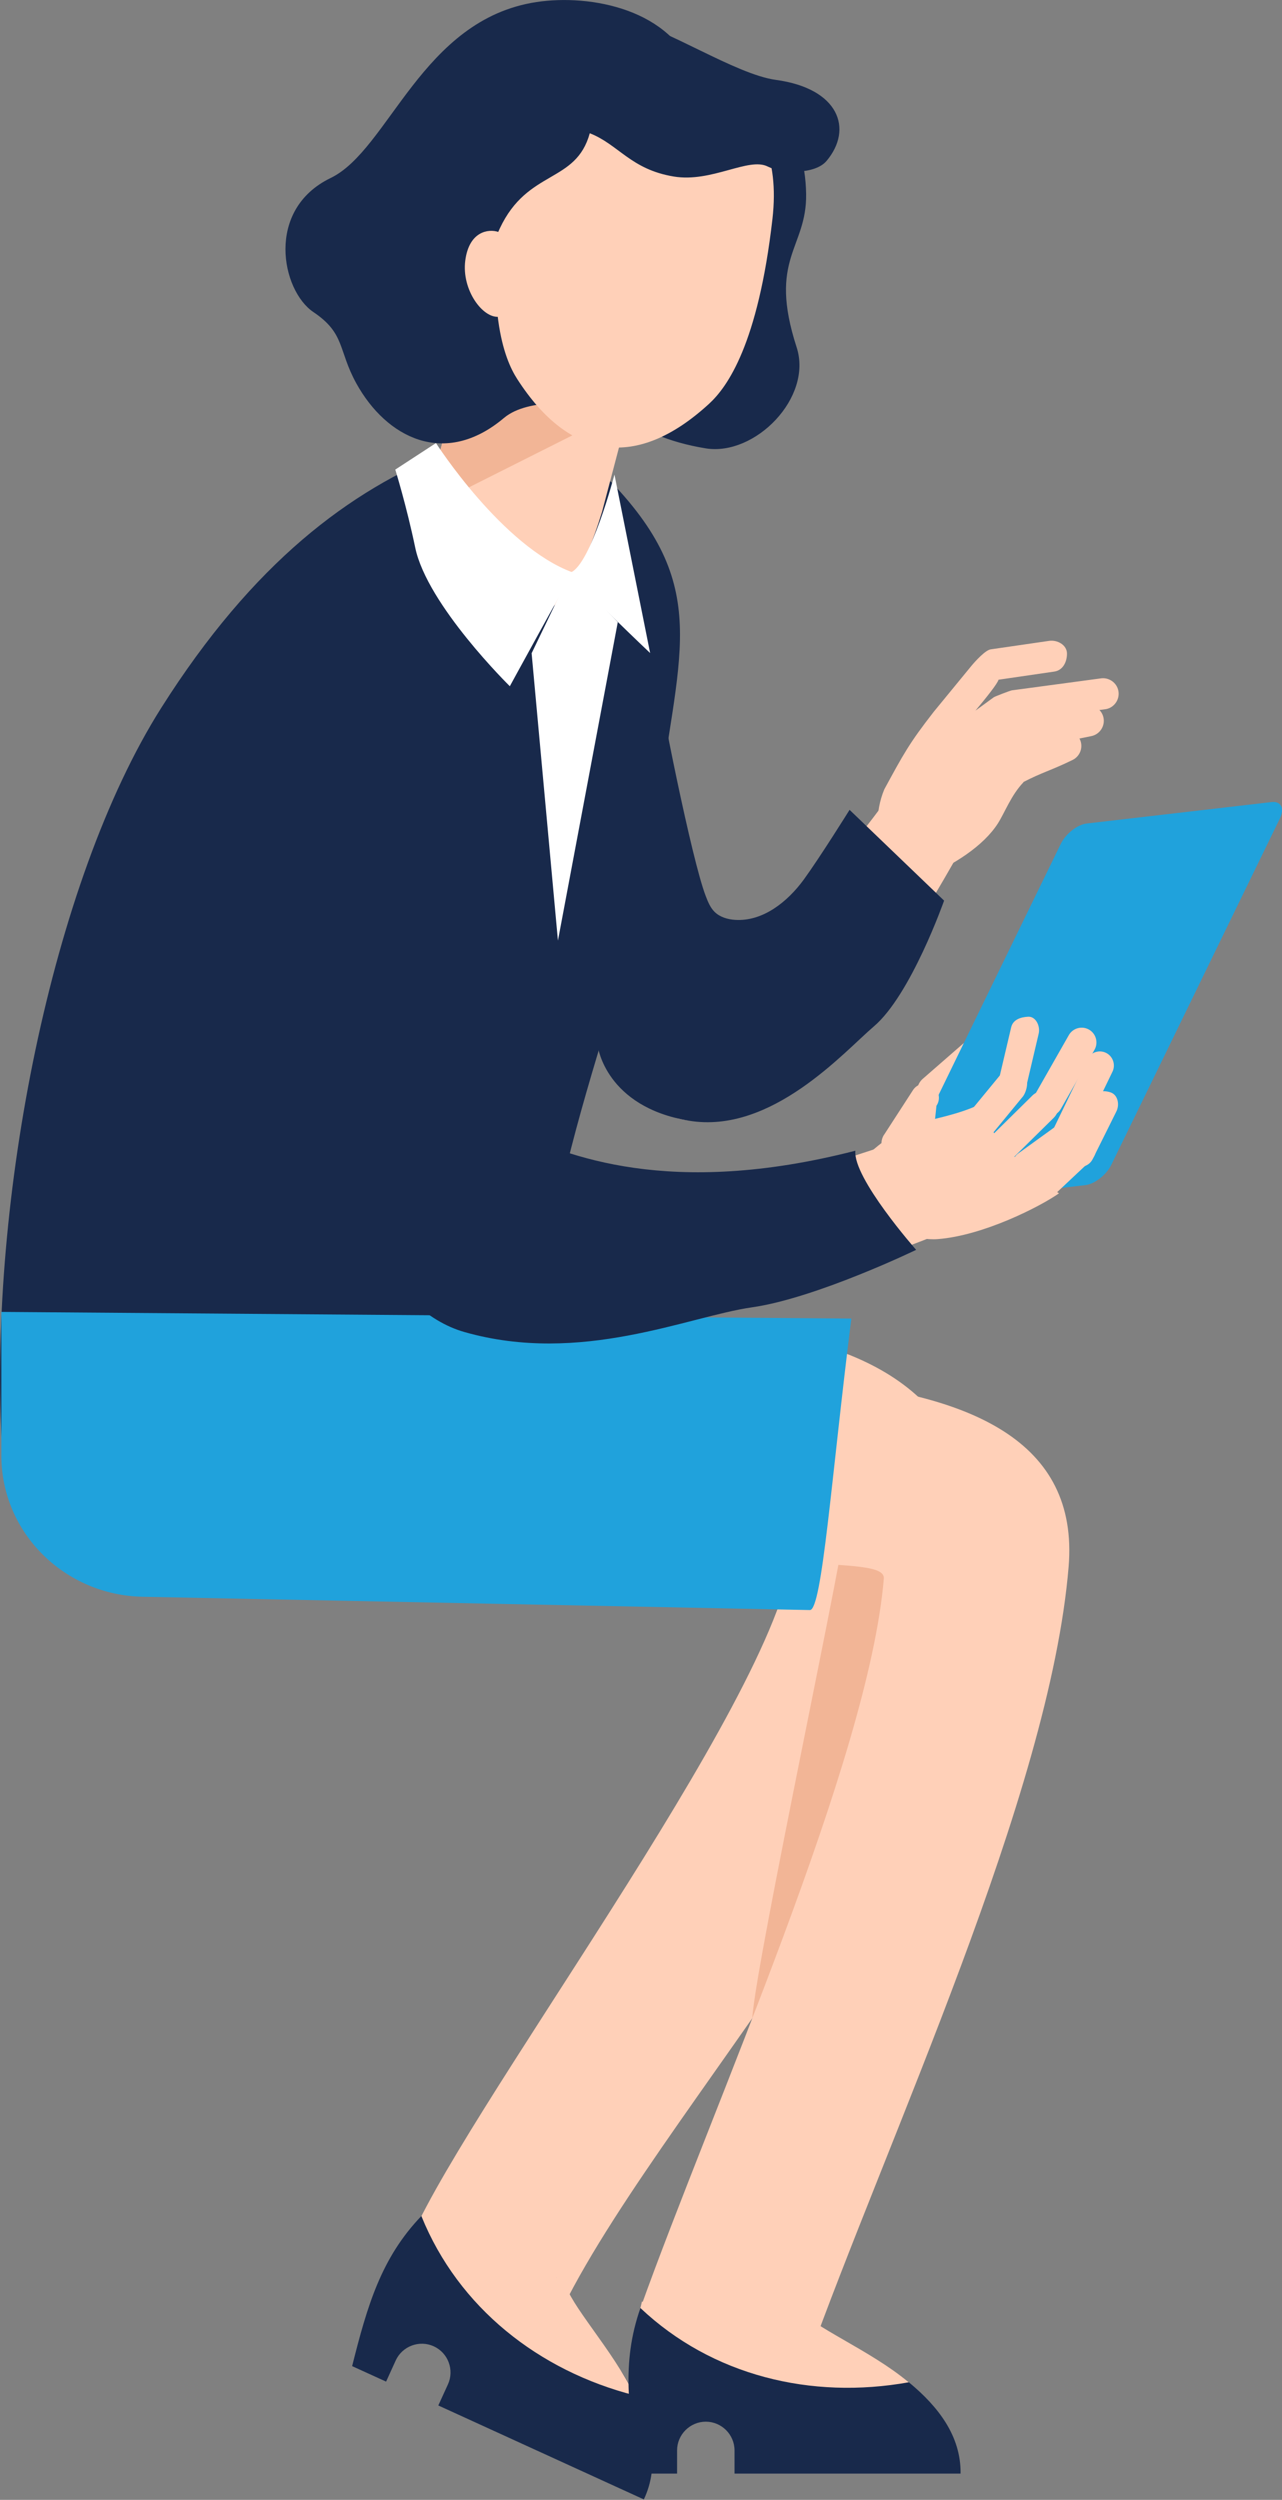 <?xml version="1.0" encoding="UTF-8"?>
<svg id="_レイヤー_2" data-name="レイヤー_2" xmlns="http://www.w3.org/2000/svg" viewBox="0 0 181.2 353.32">
  <rect x="0" y="0" width="181.2" height="353.32" fill="#808080" stroke="none"/>
  <defs>
    <style>
      .cls-1 {
        fill: #fff;
      }

      .cls-1, .cls-2, .cls-3, .cls-4, .cls-5 {
        fill-rule: evenodd;
      }

      .cls-2 {
        fill: #ffd0b8;
      }

      .cls-3 {
        fill: #f2b596;
      }

      .cls-4 {
        fill: #20a2dc;
      }

      .cls-5 {
        fill: #18294b;
      }
    </style>
  </defs>
  <g id="Design">
    <g>
      <g>
        <path class="cls-2" d="M92.68,78.91c-2.1,11.04-1.69,29.72,1.04,44.87,1.85,10.24,4.05,18.22,6.03,18.69.4.09,1.93-2.55,5.19-5.76,8.48-8.36,18.67-21.09,20.13-23.43l10.82,6.72c-1.67,2.67-10.21,18.84-19.67,28.17-6.86,6.76-14.08,11.4-20.11,9.98-9.33-2.19-15.27-15.37-18.19-31.53-3.05-16.9-3.45-37.99-1.04-50.67l15.81,2.96Z"/>
        <path class="cls-2" d="M144.63,110.54c2.64-1.37,3.91-1.64,6.97-3.13,1.09-.53,1.55-1.85,1.02-2.94h0l-.05-.09,1.68-.34c1.19-.24,1.96-1.41,1.72-2.6h0c-.09-.43-.29-.8-.58-1.09l.91-.12c1.19-.21,1.99-1.37,1.78-2.56h0c-.21-1.19-1.37-1.99-2.56-1.78l-12.5,1.68c-.25.04-2.41.87-2.56.98l-2.59,1.89c1.51-1.81,3.14-3.84,3.26-4.37l7.88-1.15c1.2-.17,1.8-1.33,1.8-2.54h0c0-1.21-1.34-1.98-2.54-1.8l-8.26,1.2c-.76.13-2.18,1.69-2.74,2.37l-5.29,6.45c-3.52,4.51-4.32,6.06-6.99,10.96-2.72,6.54.8,14.43,5.33,12.57,4.52-1.86,8.68-4.58,10.71-7.73.99-1.55,1.88-4.01,3.63-5.84Z"/>
        <path class="cls-5" d="M92.54,93.51c.72,5.45,5.23,27.98,7.2,33.11.31.81.64,1.64,1.25,2.25.75.75,1.84,1.07,2.9,1.14,3.92.26,7.42-2.54,9.73-5.71,2.31-3.18,6.46-9.84,6.46-9.84l13.36,12.83s-4.69,13.34-9.94,17.79c-4.18,3.56-14.46,15.28-26.16,13.31-11.71-1.97-12.83-10.44-12.83-10.44"/>
        <path class="cls-5" d="M86.35,68.08c14.63,15.3,9.23,24.7,6.46,47.89-2.77,23.19-15.58,43.89-18.57,86.03l5.15.1c-6.42.33-63.27,3.43-79.16,1.29-1.74-33.47,6.95-78.65,22.54-103.31,13.04-20.62,26.65-30.72,40.47-36.26,12.08,2.37,9.62-.68,23.12,4.26Z"/>
        <path class="cls-2" d="M90.15,51.82l-24.38-.3c-.26.51-.51,1.02-.75,1.55l-4.99,18.95c-.66,9.63,3.72,16.71,11.14,16.71s11.34-7.94,13.93-16.41l4.99-18.95c.04-.52.06-1.04.06-1.55Z"/>
        <path class="cls-3" d="M96.1,53.07l-.25.95-35.82,18,4.99-18.95c.24-.52.49-1.04.75-1.55h30.39c0,.51-.03,1.02-.06,1.55Z"/>
        <g>
          <path class="cls-5" d="M98.2,10.53C95.07,1.29,83.45-.87,75.82.29c-16.24,2.47-20.83,20.88-29.09,24.87-9.26,4.48-6.95,15.91-2.43,18.95,4.52,3.04,3.46,5.34,6.06,10.07,4.23,7.67,12.48,11.96,20.86,4.9,3.57-3.01,11.19-1.9,11.19-1.9,3.92-1.07,6.27,4.39,17.34,6.19,6.98,1.13,15.15-7.18,12.85-14.28-4.09-12.61,1.44-13.94,1.34-21.65-.13-9.04-5.12-16.4-15.73-16.91Z"/>
          <path class="cls-2" d="M92.46,10.21c4.67.71,18.74,3.01,16.72,20.73-2.03,17.72-6.38,23.76-8.95,26.12-10.13,9.32-19.67,8.1-27.12-3.48-1.89-2.93-4.58-9.87-2.06-27.53,2.52-17.66,16.71-16.33,21.41-15.84Z"/>
          <path class="cls-5" d="M83.36,18.83c-1.96,7.14-8.76,5.05-12.71,13.44-2.06,4.37-.93,5.16.37,11.66-4.3-3.03-5.63-7.42-6.19-13-1.31-12.98.79-18.12,6.07-20.43,2.16-6.81,9.36-8.87,18.03-7.48,5,.8,15.03,7.5,20.73,8.27,8.91,1.21,10.97,6.93,7.17,11.45-1.65,1.97-6.38,1.79-8.31.8-2.7-1.38-7.93,2.3-13.29,1.41-6.1-1.01-7.81-4.54-11.88-6.12Z"/>
          <path class="cls-2" d="M72.64,35.41c-.3-1.24-.76-2.13-2.18-2.62-1.42-.49-4.17-.09-4.7,4.05-.53,4.14,2.47,8.15,4.72,7.93,2.25-.21,2.22-8.23,2.15-9.36Z"/>
        </g>
        <path class="cls-2" d="M30,195.47c.5-.11,1.91-.4,4.28-.89h.05c19.67-4.08,41.45-7.45,59.15-7.34,22.74.14,40.01,6.29,43.66,23.23v.05l.02.1v.05c7.17,34.6-42.35,84.64-57.63,115.51l-20.4-12.1c11.21-22.67,56.12-81.95,52.85-98.23h0s-.01-.05-.01-.05h0c-.44-2.04-8.01-2.81-18.57-2.88-15.59-.1-35.57,3.04-53.86,6.82h0c-.48.11-1.88.41-4.17.9l-5.34-25.19Z"/>
        <path class="cls-3" d="M134.76,203.86c12.29,23.29-16.02,63.58-28.43,81.36h0c.49-8.05,13.84-69.89,13.31-71.22-4.27.85-10.7-13.59-10.78-15.87l25.89,5.74Z"/>
        <g>
          <path class="cls-5" d="M78.63,321.95l-.67-.31-.64-.29-.6-.28-.57-.26-.54-.25-.51-.23-.48-.22-.45-.2-.42-.19-.39-.18-.37-.17-.34-.16-.32-.15-.3-.14-.28-.13-.26-.12-.24-.11-.22-.1-.21-.09-.19-.09-.18-.08-.16-.08-.15-.07-.14-.06-.13-.06-.12-.06-.12-.05-.11-.05-.11-.05-.1-.05-.1-.05-.1-.05-.1-.05-.1-.05-.1-.05-.11-.05-.11-.05-.12-.05-.12-.06-.13-.06-.14-.06-.15-.07-.16-.08-.18-.08-.19-.09-.21-.1-.22-.1-.24-.11-.26-.12-.28-.13-.3-.14-.32-.15-.34-.16-.37-.17-.39-.18-.42-.19-.45-.2-.48-.22-.51-.23-.54-.25-.57-.26-.6-.28-.64-.29-.68-.31c-5.73,5.96-7.68,12.76-9.81,21.24l4.8,2.19,1.36-2.99c.93-2.03,3.35-2.93,5.38-2h0c2.03.93,2.93,3.35,2,5.38l-1.36,2.98,29.05,13.28c2.28-4.81,1.05-9.93-1.24-14.68-3.18-6.61-10.34-13.37-11.12-16.69Z"/>
          <path class="cls-2" d="M79.79,322.48c.77,3.31,6.72,9.5,9.91,16.07-13.56-3.47-24.9-12.41-30.13-25.31l.57-.73,19.65,9.97Z"/>
        </g>
        <path class="cls-2" d="M130.41,152.49l5.7-4.97c.84-.7,2.11-.59,2.81.26h0c.7.84.59,2.11-.26,2.81l-5.7,4.97c-.83.72-1.98.46-2.81-.26h0c-.83-.71-.57-2.09.26-2.81Z"/>
        <path class="cls-4" d="M153.61,116.39l26.12-3.03c1.33-.15,1.86.89,1.17,2.32l-23.82,48.94c-.7,1.43-2.35,2.73-3.68,2.88l-26.12,3.03c-1.33.15-1.86-.89-1.17-2.32l23.82-48.94c.7-1.43,2.34-2.73,3.68-2.88Z"/>
        <path class="cls-2" d="M56.06,86.76c-.1,15.16.58,43.65,5.93,64.11,2.8,10.71,6.49,18.73,11.28,19.5,20.06,3.21,52.99-8.87,53.09-8.9l5.84,13.16c-.11.04-37.23,15.5-61.44,11.62-12.5-2-19.97-14.73-24.32-31.34-5.8-22.16-6.55-52.25-6.44-68.2l16.06.06Z"/>
        <g>
          <path class="cls-2" d="M146.81,146.09l-1.69,7.19c-.25,1.07-1.32,1.75-2.39,1.5h0c-1.07-.24-1.75-1.32-1.5-2.39l1.69-7.19c.25-1.07,1.29-1.44,2.39-1.5h0c1.09-.07,1.75,1.32,1.5,2.39Z"/>
          <path class="cls-2" d="M154.7,148.37l-4.76,8.36c-.57,1-1.85,1.35-2.85.78h0c-1-.57-1.35-1.85-.78-2.85l4.76-8.36c.57-1,1.85-1.35,2.85-.78h0c1,.57,1.35,1.85.78,2.85Z"/>
          <path class="cls-2" d="M157.2,151.55l-4.98,10.29c-.52.97-1.74,1.33-2.7.81h0c-.97-.52-1.33-1.74-.81-2.7l4.98-10.3c.52-.96,1.74-1.33,2.7-.81h0c.97.52,1.33,1.74.81,2.71Z"/>
          <path class="cls-2" d="M157.79,157.09l-3.37,6.77c-.51.97-1.73,1.35-2.7.83h0c-.97-.51-1.35-1.73-.83-2.7l3.37-6.77c.49-.98,1.65-1.18,2.7-.83h0c1.04.34,1.32,1.71.83,2.7Z"/>
          <path class="cls-2" d="M154.21,163.99l-5.51,5.18c-.82.73-2.09.66-2.82-.15h0c-.73-.82-.66-2.09.15-2.82l5.51-5.18c.8-.75,1.96-.53,2.82.16h0c.86.68.65,2.07-.15,2.82Z"/>
          <path class="cls-2" d="M152.35,161.86l-6.13,4.43c-.91.62-2.15.39-2.77-.52h0c-.62-.91-.39-2.15.52-2.78l6.13-4.43c.89-.64,2.01-.27,2.78.52h0c.77.79.37,2.13-.52,2.77Z"/>
          <path class="cls-2" d="M148.92,158l-5.88,5.8c-.88.82-2.26.78-3.08-.1h0c-.82-.87-.78-2.26.1-3.08l5.88-5.8c.85-.84,2.13-.63,3.08.1h0c.96.72.76,2.24-.1,3.08Z"/>
          <path class="cls-2" d="M144.5,155.07l-6.01,7.32c-.82.9-2.22.98-3.12.16h0c-.9-.81-.98-2.22-.16-3.12l6.02-7.32c.77-.94,1.91-.09,3.12-.16h0c1.21-.07.94,2.18.16,3.12Z"/>
          <path class="cls-2" d="M149.68,168.66c-2.7,1.9-10.73,5.98-17.13,6.47-6.4.49-14.7-6.54-11.83-9.91,2.88-3.37,6.4-5.62,8.5-6.3,2.1-.68,5.85-1.28,8.83-2.64,1.2,2.52,5.14,8.18,11.63,12.38Z"/>
          <path class="cls-2" d="M124.96,160.38l4.11-6.35c.62-.91,1.87-1.14,2.77-.52h0c.91.62,1.14,1.87.52,2.77l-.83,7.9c-.11,1.09-4.96-1.09-6.06-1.03h0c-1-.46-1.12-1.85-.52-2.77Z"/>
        </g>
        <path class="cls-2" d="M32.56,194.23c11.62.87,25.6.62,39.52.37,15.27-.27,30.47-.54,42.45.45,22.7,1.88,37.98,8.61,36.51,26.39-2.67,32.28-25.58,80.64-37.19,113.15l-23.32-8.38c10.04-28.1,32.26-77.41,34.39-103.1.16-1.89-4.98-1.75-12.5-2.37-11.53-.95-25.7-.7-39.93-.45-14.85.26-29.77.53-41.83-.37l1.91-25.69Z"/>
        <g>
          <path class="cls-5" d="M111.48,326.21h-20.96c-2.74,7.8-1.68,14.79-.1,23.4h5.28v-3.28c0-2.23,1.83-4.06,4.06-4.06h0c2.23,0,4.06,1.83,4.06,4.06v3.28h31.95c.07-5.32-3.17-9.47-7.23-12.84-5.64-4.69-14.97-7.86-17.05-10.56Z"/>
          <path class="cls-2" d="M112.76,326.21c2.08,2.69,10.06,5.85,15.69,10.49-13.78,2.48-27.81-.93-37.93-10.49l.21-.9,22.02.9Z"/>
        </g>
        <path class="cls-4" d="M.19,185.42l120.14.94c-2.81,22.31-4.13,41.23-5.86,41.2l-94.31-1.88c-10.98-.22-19.97-8.99-19.97-19.97v-20.29Z"/>
      </g>
      <path class="cls-5" d="M120.9,162.64c-26.39,6.77-40.85.61-48.35-2.75-7.5-3.36-9.76-35.55-9.76-35.55-2.73-41.53-7.11-43.46-16.12-43.17-17.22.55-10.38,45.36-10.38,45.36,0,0,7.81,55.62,29.37,61.74,16.49,4.69,31.59-2.21,40.64-3.5,9.05-1.29,23.19-8.12,23.19-8.12,0,0-8.96-10.16-8.59-14.01Z"/>
      <path class="cls-1" d="M61.62,62.62s9.39,14.67,19.36,18.3c-1.14,1.8-8.92,16.07-8.92,16.07,0,0-11.69-11.48-13.37-19.59-1.24-5.94-2.82-11.03-2.82-11.03l5.75-3.75Z"/>
      <path class="cls-1" d="M86.85,67.08s-3.36,12.8-6.22,13.84c1.14,1.8,11.26,11.38,11.26,11.38l-5.04-25.22Z"/>
      <polygon class="cls-1" points="75.14 92.33 78.86 132.94 87.32 87.93 80.63 80.92 75.14 92.33"/>
    </g>
  </g>
</svg>